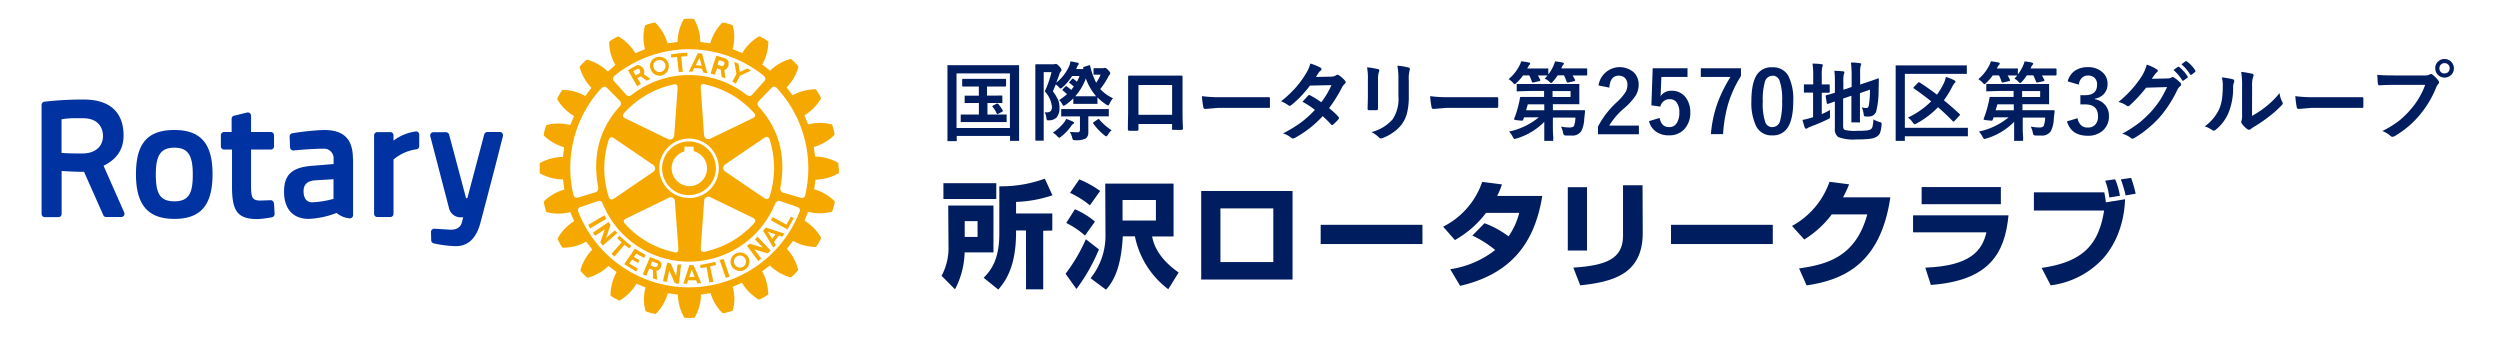 <svg id="レイヤー_1" data-name="レイヤー 1" xmlns="http://www.w3.org/2000/svg" xmlns:xlink="http://www.w3.org/1999/xlink" width="520" height="70" viewBox="0 0 520 70"><defs><style>.cls-1{fill:none;}.cls-2{clip-path:url(#clip-path);}.cls-3{fill:#0033a1;}.cls-4{fill:#f5a800;}.cls-5{isolation:isolate;}.cls-6{fill:#001d60;}</style><clipPath id="clip-path"><rect id="SVGID" class="cls-1" x="8.65" y="3.84" width="165.85" height="62.32"/></clipPath></defs><g class="cls-2"><path class="cls-3" d="M57,42.27l.12,2.23a.69.69,0,0,1-.55.69,20.51,20.51,0,0,1-3,.38c-4.07,0-5.31-1.56-5.31-6.66v-7.8H46.62a.67.67,0,0,1-.68-.67V28.13a.67.67,0,0,1,.68-.67h1.56V24.72a.66.66,0,0,1,.51-.65l2.7-.66a.67.67,0,0,1,.83.65v3.4h4.11a.67.67,0,0,1,.67.67v2.31a.67.67,0,0,1-.67.67H52.22v7.23c0,2.5.09,3.37,1.84,3.37.65,0,1.66-.05,2.2-.07a.67.67,0,0,1,.7.63M44.21,36.22c0,6.44-2.45,9.31-7.93,9.31s-8-2.87-8-9.31,2.46-9.18,8-9.18,7.93,2.91,7.93,9.18m-4.11,0c0-4-1.07-5.5-3.82-5.5s-3.87,1.44-3.87,5.5c0,3.67.62,5.66,3.87,5.66s3.82-2.08,3.82-5.66m64.42-8.5a.67.67,0,0,0-.53-.26h-2.62a.68.68,0,0,0-.65.5L97.21,41.21h-.27L93.42,28a.68.68,0,0,0-.65-.5H90.16a.67.67,0,0,0-.66.84l3.87,14.86a2.48,2.48,0,0,0,2.23,2h.75c-.07.25-.14.52-.21.75l0,.11c-.21.68-.52,1.72-2.43,1.72l-3.35-.21a.68.68,0,0,0-.51.19.66.66,0,0,0-.2.51L89.69,50a.68.68,0,0,0,.51.62,25.2,25.2,0,0,0,4.42.58h.21c2.53,0,4.24-1.63,5.1-4.85,1-3.77,2.26-8.61,3.18-12.15.41-1.6.77-3,1-3.95l.5-1.92a.69.69,0,0,0-.12-.59M25.84,44.2a.69.69,0,0,1-.05.64.68.68,0,0,1-.56.3H22.09a.65.65,0,0,1-.61-.4l-4-9c-2,0-3.72-.12-4.66-.18v8.94a.66.66,0,0,1-.67.67H9.33a.67.67,0,0,1-.68-.67V21.82a.68.68,0,0,1,.6-.67,71.8,71.8,0,0,1,7.54-.45h.57c6.89,0,8.34,4.07,8.34,7.48,0,2.85-1.36,4.91-4.16,6.3Zm-8.5-19.61H15.87a16.79,16.79,0,0,0-3.07.22v7c.79.05,2.31.13,4.35.11,2.63,0,4.27-1.43,4.27-3.64,0-1.78-1.07-3.68-4.08-3.68M73.44,33V44.75a.66.66,0,0,1-.76.66A4.93,4.93,0,0,1,70,44.29a18,18,0,0,1-5.78,1.24c-3.27,0-5.14-2.06-5.14-5.66s1.72-5.08,5.92-5.39l4.39-.36V33.06a2,2,0,0,0-2.19-2.13c-1.93,0-4.67.23-6.14.36a.65.65,0,0,1-.5-.16.69.69,0,0,1-.23-.48l-.09-2.24a.67.67,0,0,1,.57-.69,51.25,51.25,0,0,1,6.6-.68c4.11,0,6,1.9,6,6m-7.93,4.47c-1.59.15-2.34.87-2.34,2.27,0,.85.23,2.3,1.81,2.3a20.16,20.16,0,0,0,4.42-.71V37.28Zm21-10.16a9.7,9.7,0,0,0-4.63,1.9v-1.1a.67.67,0,0,0-.67-.67h-2.7a.67.67,0,0,0-.67.67V44.47a.66.66,0,0,0,.67.67h2.7a.66.66,0,0,0,.67-.67V33.18a9.26,9.26,0,0,1,4.74-2.12.67.67,0,0,0,.61-.67V28a.67.67,0,0,0-.72-.67"/><path class="cls-4" d="M129.89,50.91l-2.08,2.46-.64-.56,2.14-2.39c-.34-.32-.6-.6-.93-.9l.48-.48c.82.78,1.54,1.38,2.45,2.1l-.42.53-1-.76m-4.16-6.14-3.37,2c.12.24.25.52.39.74l3.38-2c-.16-.3-.26-.46-.4-.74m2.16,3.15-1.83,1.58.93-2.71c-.16-.23-.24-.39-.41-.61l-3.27,2.23c.14.22.32.42.48.64l2-1.36-.93,2.73a5.09,5.09,0,0,0,.55.64l3-2.6a6.63,6.63,0,0,1-.52-.54m4.44,4.83c.53.29,1,.59,1.64.87l.34-.58a19.14,19.14,0,0,1-2.23-1.36l-2.23,3.26c.85.56,1.62,1,2.48,1.53l.36-.58-1.79-1.06.6-.85,1.19.72.35-.56c-.38-.21-.78-.45-1.2-.7Zm11-12.15A5.59,5.59,0,1,1,148.9,35a5.6,5.6,0,0,1-5.58,5.58m.07-1.85a3.7,3.7,0,0,0,.91-7.28c0-.17-.06-.94-.06-.94h-1.88s0,.84-.05,1A3.66,3.66,0,0,0,139.7,35a3.72,3.72,0,0,0,3.69,3.71m-8.2-24.82v-.18A1.89,1.89,0,0,1,137,11.83a1.93,1.93,0,0,1,2.12,1.76v.16a2,2,0,0,1-1.79,2,2,2,0,0,1-2.1-1.79m.71-.07a1.25,1.25,0,0,0,2.49-.11s0-.07,0-.11A1.22,1.22,0,0,0,137,12.51a1.21,1.21,0,0,0-1.14,1.24Zm8.13,1h-.8l1-2,.89-1.84.87.09.46,1.75.64,2.34a6,6,0,0,0-.81-.11L146,14.3a13.62,13.62,0,0,0-1.64-.14Zm.65-1.33a11.69,11.69,0,0,1,1.22.13l-.21-.82-.26-.84-.4.84Zm-3.89-1.74.35,3.19.84-.08-.33-3.17,1.27-.08,0-.72a32.56,32.56,0,0,0-3.41.35l.1.68ZM140.92,55l-.28,2.39-1.15-2.62c-.27,0-.43-.12-.7-.16l-.9,3.86c.28.07.54.1.83.15l.48-2.37,1.16,2.64a5.71,5.71,0,0,0,.87.12l.43-4a4.67,4.67,0,0,1-.74,0m22.66-8.28-2.86-1.58-.37.66,3.44,1.92,1.32-2.37-.59-.32Zm-4.32.58,3.9,1.28-.24.34a2.16,2.16,0,0,0-.21.29L162,49,161,50.32l.39.61a6.9,6.9,0,0,1-.54.58l-1.54-2.57L158.7,48Zm.44.89.47.73.42.74.57-.74.15-.18Zm-4.09,5.22a2.3,2.3,0,0,1,.26,1,2,2,0,0,1-.17.8,2.13,2.13,0,0,1-.83.91,2,2,0,0,1-2.66-.73,1.26,1.26,0,0,0-.08-.18,2.75,2.75,0,0,1-.19-.8,2,2,0,0,1,3.67-1m-.45,1a1.3,1.3,0,0,0-.17-.64,1.25,1.25,0,0,0-2.33.64,1.27,1.27,0,0,0,.18.62.59.59,0,0,0,.13.19,1.22,1.22,0,0,0,1.56.26,1.14,1.14,0,0,0,.34-.26,1.28,1.28,0,0,0,.29-.81m1.89-4.66,1.62,1.75-2.72-.8a6.6,6.6,0,0,0-.58.41l2.37,3.18.6-.51-1.44-1.92,2.75.83a4.85,4.85,0,0,0,.65-.58l-2.75-2.9a6,6,0,0,1-.5.54M174.5,35a8,8,0,0,1-.05,1v.08l-.09,0a10,10,0,0,1-4.75,1.29c0,.21-.23,1.76-.26,2a9.75,9.75,0,0,1,4.23,2.46l.05.06v.08a8.34,8.34,0,0,1-.54,2l0,.08H173a9.68,9.68,0,0,1-4.9,0c-.08.21-.69,1.65-.75,1.86a10.05,10.05,0,0,1,3.42,3.48l0,.07,0,.08a8,8,0,0,1-1,1.76l0,.07h-.09a9.94,9.94,0,0,1-4.74-1.27l-1.27,1.67A9.47,9.47,0,0,1,166,56.09l0,.08-.05.06a9.73,9.73,0,0,1-1.42,1.45l-.06,0-.11,0a10.09,10.09,0,0,1-4.24-2.46l-1.6,1.24a10,10,0,0,1,1.27,4.63v.21l-.09,0a8.63,8.63,0,0,1-1.76,1l-.05,0-.09,0a10.14,10.14,0,0,1-3.47-3.48l-1.92.83a10.83,10.83,0,0,1,.35,2.48,9.28,9.28,0,0,1-.35,2.44v.07l-.08,0a10.4,10.4,0,0,1-1.94.52h-.09l-.05-.06A9.51,9.51,0,0,1,147.81,61c-.21,0-1.76.23-2,.27a9.8,9.8,0,0,1-1.3,4.75l-.05.06-.09,0a8.36,8.36,0,0,1-2,0l-.07,0,0-.06A10.13,10.13,0,0,1,141,61.27c-.23,0-1.87-.26-2.1-.27a9.8,9.8,0,0,1-2.44,4.24l-.06.06-.09,0a8.91,8.91,0,0,1-1.95-.54l-.07,0,0-.07a8.59,8.59,0,0,1-.35-2.45,9.7,9.7,0,0,1,.33-2.45L132.39,59a9.78,9.78,0,0,1-3.48,3.49l-.07,0-.09,0a11.36,11.36,0,0,1-1.76-1l0-.06v-.16a10.08,10.08,0,0,1,1.26-4.68l-1.69-1.28a9.76,9.76,0,0,1-4.25,2.44l-.08,0-.08,0a10.59,10.59,0,0,1-1.41-1.43l0-.08,0-.08a10,10,0,0,1,2.46-4.24l-1.28-1.67a9.56,9.56,0,0,1-4.74,1.27H117l0,0a10.13,10.13,0,0,1-1-1.77l0-.08,0-.07A9.83,9.83,0,0,1,119.42,46c-.09-.23-.71-1.68-.81-1.88a9.83,9.83,0,0,1-4.91,0l-.07,0,0-.06a10.61,10.61,0,0,1-.51-2l0-.09,0-.07a10,10,0,0,1,4.26-2.47c0-.23-.26-1.88-.28-2.11a9.71,9.71,0,0,1-4.77-1.26l-.06,0V36a7.65,7.65,0,0,1,0-1,7.94,7.94,0,0,1,0-1v-.09l.06,0a9.94,9.94,0,0,1,4.77-1.27c0-.22.23-1.83.26-2a10.16,10.16,0,0,1-4.26-2.46l0,0,0-.09a7.46,7.46,0,0,1,.53-2l0-.08.08,0a9.6,9.6,0,0,1,4.91,0c.09-.2.69-1.65.78-1.87a9.8,9.8,0,0,1-3.48-3.47l0-.09,0-.08a9.86,9.86,0,0,1,1-1.73l0-.07H117a9.77,9.77,0,0,1,4.74,1.27c.14-.17,1.15-1.53,1.28-1.71a9.94,9.94,0,0,1-2.44-4.26v-.07l0-.06a10.38,10.38,0,0,1,1.45-1.44l.07,0,.07,0a9.81,9.81,0,0,1,4.26,2.46L128,13.5a9.55,9.55,0,0,1-1.29-4.62V8.66l.08-.05a8.22,8.22,0,0,1,1.75-1l.06,0,.09,0a10.16,10.16,0,0,1,3.47,3.46c.21-.07,1.77-.75,2-.84a9.77,9.77,0,0,1-.32-2.46,8.67,8.67,0,0,1,.33-2.44V5.23l.08,0a9.3,9.3,0,0,1,1.93-.53h.1l.07.06A9.82,9.82,0,0,1,138.84,9c.23,0,1.87-.23,2.09-.27A9.82,9.82,0,0,1,142.22,4l0-.06.08,0a9.74,9.74,0,0,1,2,0l.08,0,0,.06a9.37,9.37,0,0,1,1.28,4.72c.25.06,1.84.26,2.07.29a9.91,9.91,0,0,1,2.48-4.26l.05-.05.07,0a7.53,7.53,0,0,1,2,.53l.06,0,0,.09a8.28,8.28,0,0,1,.34,2.42,11.57,11.57,0,0,1-.34,2.48l2,.82a9.88,9.88,0,0,1,3.46-3.46l.07,0,.09,0a8.26,8.26,0,0,1,1.74,1l.06,0v.21a9.78,9.78,0,0,1-1.27,4.63l1.65,1.29a9.61,9.61,0,0,1,4.26-2.45l.07,0,.07.07a8.8,8.8,0,0,1,1.42,1.44l.06.07,0,.08a9.73,9.73,0,0,1-2.46,4.25l1.25,1.65a10,10,0,0,1,4.76-1.25h.07l.05.07a8.34,8.34,0,0,1,1,1.73l0,.1,0,.07A10.11,10.11,0,0,1,167.32,24c.09.22.68,1.67.79,1.88a9.75,9.75,0,0,1,4.89,0l.08,0,0,.08a9.88,9.88,0,0,1,.52,2l0,.08-.07.06a9.7,9.7,0,0,1-4.25,2.46c0,.23.23,1.81.27,2a9.77,9.77,0,0,1,4.74,1.28l.09.05V34a7.65,7.65,0,0,1,.05,1M127.69,16.86l2.56,2.85c.35.39.75.34,1.26-.07a19.36,19.36,0,0,1,23.65,0c.51.38.9.46,1.27.07L159,16.86c.29-.31.29-.75-.26-1.21a25,25,0,0,0-15.42-5.41,24.68,24.68,0,0,0-15.38,5.42c-.55.45-.53.89-.24,1.2m.17,12c-.28-.18-.58-.39-.83-.28s-.34.27-.45.61a19.36,19.36,0,0,0,0,11.67c.08.27.17.53.41.6s.49,0,.87-.26l7.93-5.4a1,1,0,0,0,.47-.76,1,1,0,0,0-.47-.78Zm1.73-4.72c0,.29.37.43.66.57l8.63,4.19a1,1,0,0,0,.92,0,1,1,0,0,0,.43-.8l.69-9.58c0-.46,0-.73-.19-.88a.86.86,0,0,0-.71-.06,19.41,19.41,0,0,0-10.13,5.84c-.24.27-.35.5-.3.69m.13,21.9a1,1,0,0,0,.32.59,19,19,0,0,0,10.12,5.83.8.8,0,0,0,.71,0c.18-.14.24-.43.21-.88l-.71-9.6a.87.87,0,0,0-1.34-.78l-8.63,4.2c-.3.14-.63.3-.67.58,0,0,0,0,0,.08m13.6-4.83A6.19,6.19,0,1,0,137.13,35a6.19,6.19,0,0,0,6.19,6.18m2.62,11.09a.87.87,0,0,0,.75.06,19.27,19.27,0,0,0,10.1-5.83c.18-.21.37-.42.31-.65s-.24-.43-.64-.62l-8.65-4.19a.88.88,0,0,0-1.35.79l-.69,9.58c0,.31-.05.67.17.86m12.89-11.16c.26.17.56.37.83.28s.34-.26.44-.62a19.21,19.21,0,0,0,0-11.67.94.94,0,0,0-.41-.61c-.21-.08-.48,0-.87.28l-7.93,5.39a.93.93,0,0,0-.46.78.91.91,0,0,0,.46.77ZM157.08,24a.83.83,0,0,0-.32-.59,19.05,19.05,0,0,0-10.12-5.85.74.74,0,0,0-.68,0c-.19.14-.24.43-.2.86l.68,9.6a1,1,0,0,0,.43.8,1,1,0,0,0,.92,0l8.64-4.17c.28-.13.6-.28.65-.58a.2.2,0,0,0,0-.08M120.17,41.11,123.85,40a.87.87,0,0,0,.6-.91c-1.32-6.86.36-12.41,4.38-16.87a.85.85,0,0,0,.06-1.29l-2.68-2.69c-.26-.29-.73-.29-1.13.12a24.45,24.45,0,0,0-5.82,22.14.7.7,0,0,0,.91.57m45.74,2-3.69-1.26c-.19-.08-.69-.08-1,.57a19.36,19.36,0,0,1-35.89-.11.74.74,0,0,0-.93-.46l-3.67,1.26a.69.69,0,0,0-.43,1,24.7,24.7,0,0,0,46,0,.68.68,0,0,0-.44-1m-4.26-24.72a.72.72,0,0,0-1.13-.07L157.85,21a.85.85,0,0,0,.05,1.29c4,4.46,5.71,10,4.39,16.87a.87.87,0,0,0,.6.91l3.69,1.07a.7.7,0,0,0,.91-.58,24.53,24.53,0,0,0-5.84-22.17m-8.59-1,.85-1.63,2.29-1.07c-.24-.17-.5-.29-.74-.45l-1.58.72-.29-1.71c-.33-.16-.53-.23-.87-.37l.46,2.49L152.33,17Zm-4.29,37.07c-1.14.25-2,.46-3.15.64l.1.65,1.25-.17.57,3.17.84-.16-.68-3.16,1.26-.31ZM137.55,55v.21a1.21,1.21,0,0,1-1,1.12l.13,1.83a5.19,5.19,0,0,1-.85-.27l0-1.72-.77-.33-.63,1.52a6.83,6.83,0,0,1-.75-.29l.79-1.85.09-.22.65-1.53,1.76.68a.94.94,0,0,1,.6.85m-.74,0a.33.33,0,0,0-.2-.26l-1-.36-.23.62-.08.22v0l.89.33c.25.11.49-.11.57-.35a.28.28,0,0,0,0-.22m11.94-39.44c-.32-.09-.55-.13-.9-.23l.64-2.17L149,11.6c.67.17,1.31.38,1.95.59a1,1,0,0,1,.59,1,1.29,1.29,0,0,1-.87,1.37l.23,1.75-.79-.33-.21-1.53-.75-.23Zm.54-2.05.87.28c.24.07.56-.3.56-.63a.3.3,0,0,0-.26-.34,6.69,6.69,0,0,0-.9-.27l-.18.61ZM145,56.85l.85,2.06c-.28,0-.54,0-.78.07l-.27-.67-1.7,0-.19.7a7,7,0,0,0-.79,0l.73-2.18.52-1.65,0-.05.86,0,.05.1Zm-.51.75-.31-.75-.3-.81-.27.81-.26.8Zm5.19-3.5,1.3,3.71c.25-.09.52-.16.78-.28l-1.26-3.69-.82.26M130.85,15l-.22-.39c.57-.37,1.18-.68,1.78-1s1.68.55,1.61,1.39a.81.81,0,0,1-.14.41l1.42,1c-.26.13-.47.24-.79.37l-1.25-.91-.69.37.74,1.21c-.29.18-.46.3-.79.49Zm.86-.19.1.19.4.68.83-.43a.31.31,0,0,0,.13-.25c0-.37-.25-.88-.64-.64s-.49.27-.82.45"/></g><g id="所沢ロータリークラブ" class="cls-5"><g class="cls-5"><path class="cls-6" d="M197.23,42.75h9.41V52.5h-6a17.35,17.35,0,0,1-2,7.68l-2.79-2.81a12.17,12.17,0,0,0,1.44-5.95Zm-1-4.65h11v3.29h-11ZM200.66,46v3.28h2.67V46Zm16.33,2V60.18h-3.58V47.94h-2.07c.08,7.44-2.16,10.49-3.69,12.29l-3.05-2.45c1.7-1.71,3.26-4,3.26-9.19V38.75a26.42,26.42,0,0,0,9.46-1.59l1.59,3.46A26.66,26.66,0,0,1,211.34,42v2.4h7.54v3.55Z"/><path class="cls-6" d="M228.58,51.87a38,38,0,0,1-4.68,8.24l-2.26-3.17a35.33,35.33,0,0,0,4.22-7.18Zm-5-8.35a16.47,16.47,0,0,1,4.17,2.57L225.67,49a16.68,16.68,0,0,0-3.89-2.62Zm.91-6.21a21.72,21.72,0,0,1,4.34,2.4l-2.13,3a18.4,18.4,0,0,0-4.13-2.59Zm5.4.88H244.1v11h-4.46c.24,1.15.89,4.25,5.52,7.49L243,60.16a18.34,18.34,0,0,1-6.94-11h-2.52c-.24,4.56-1.1,8.54-3.5,11.09l-3.2-2.38a14.06,14.06,0,0,0,3.1-9Zm3.6,7.68h6.94V41.6h-6.94Z"/><path class="cls-6" d="M268.85,39.73V58.14h-19V39.73Zm-4,3.62h-11V54.51h11Z"/><path class="cls-6" d="M295.87,46.76v4H274.7v-4Z"/><path class="cls-6" d="M308.78,46.43a19.91,19.91,0,0,1,5,2.73A15,15,0,0,0,316,44.27H309.1a21,21,0,0,1-6.48,5.66l-2.45-2.78a16.31,16.31,0,0,0,8.13-9.32l4.11.53a17.65,17.65,0,0,1-1,2.4h9.38c-1.65,10.35-7,16.35-17.08,18.7L301.65,56A19.94,19.94,0,0,0,311,52a22.46,22.46,0,0,0-4.75-3Z"/><path class="cls-6" d="M330.1,52.11h-4V38.94h4Zm11.59-3.64c0,8.76-6.55,10.17-13,10.89l-1.44-3.69c6.74-.46,10.34-1.76,10.34-6.63V38.53h4.06Z"/><path class="cls-6" d="M368.74,46.76v4H347.57v-4Z"/><path class="cls-6" d="M393.19,41.05c-2,13.56-9.38,17.14-17.42,18.31l-1.56-3.53C380.06,55,386,53.41,388.39,44.6H381a20.48,20.48,0,0,1-5.71,5.21L372.74,47a16.77,16.77,0,0,0,7.8-9.19l4.08.53a27.08,27.08,0,0,1-1.27,2.71Z"/><path class="cls-6" d="M417.77,44.79c-.77,8-4.06,13.57-16.15,14.48l-1.16-3.6c9.58-.36,11.86-3.68,12.72-7.35H397.92V44.79Zm-1.59-5.88v3.56H399.7V38.91Z"/><path class="cls-6" d="M437.69,40a20.47,20.47,0,0,1,.33,2.09l4-.65c-.08,1.71-.39,7.61-4.61,12.36a17.9,17.9,0,0,1-10.87,5.55l-1.88-3.63c8.6-1.22,11.86-4.82,13-11.93H423.05V40Zm1.05,1.08a15.52,15.52,0,0,0-.86-3.5l2.06-.29a13.69,13.69,0,0,1,1,3.43Zm3.39-.43a23.21,23.21,0,0,0-1-3.34l2.14-.31a26.37,26.37,0,0,1,.95,3.29Z"/></g></g><g id="国際ロータリー第2570地区第3グループ" class="cls-5"><g class="cls-5"><path class="cls-6" d="M198.76,29.36h-1.53c-.09,0-.14,0-.16,0a.29.29,0,0,1,0-.17l0-6.91V18.67l0-4.93a.31.31,0,0,1,0-.18.54.54,0,0,1,.17,0l2.39,0h9.78l2.39,0c.1,0,.15,0,.17,0a.32.32,0,0,1,0,.17l0,4.32v4.17l0,6.91c0,.09,0,.15,0,.17s-.07,0-.16,0h-1.54a.31.31,0,0,1-.18,0,.35.35,0,0,1,0-.17v-.85H199v.87a.15.15,0,0,1-.2.2Zm.2-14.09V26.62h11.1V15.27Zm9.33,4.6a.15.15,0,0,1,.2.2v1.18c0,.1,0,.16,0,.18s-.07,0-.16,0l-2,0h-.94v2.39h1.48l2.32,0a.36.36,0,0,1,.19,0,.3.3,0,0,1,0,.16v1.25c0,.09,0,.14,0,.16a.31.31,0,0,1-.18,0l-2.32,0h-4.54l-2.32,0a.36.36,0,0,1-.19,0,.3.3,0,0,1,0-.16V24c0-.09,0-.15.05-.17a.49.49,0,0,1,.17,0l2.32,0h1.24V21.42h-.7l-2.08,0c-.1,0-.16,0-.18,0a.29.29,0,0,1,0-.17V20.07c0-.1,0-.15,0-.17a.29.29,0,0,1,.17,0l2.08,0h.7V18h-1l-2.29,0q-.18,0-.18-.21v-1.2c0-.13.06-.19.18-.19l2.29,0h4.18l2.3,0c.12,0,.18.06.18.19v1.2q0,.21-.18.21l-2.3,0H205.3v1.89h.94Zm-.62,1.8a7.07,7.07,0,0,1,.89,1.3.42.42,0,0,1,.05.12c0,.05-.07.1-.2.17l-.77.41a.49.49,0,0,1-.19.06s-.11-.06-.17-.19a5,5,0,0,0-.83-1.33.17.17,0,0,1-.06-.11s.07-.08.2-.16l.72-.38a.41.41,0,0,1,.15,0Q207.55,21.52,207.67,21.67Z"/><path class="cls-6" d="M231.49,20.43a5.08,5.08,0,0,0-.68,1.1c-.14.27-.24.41-.3.41a1.17,1.17,0,0,1-.42-.2,10,10,0,0,1-1.82-1.49v1.17a.34.34,0,0,1,0,.18.49.49,0,0,1-.17,0l-1.54,0H225l-1.55,0a.15.15,0,0,1-.2-.2v-.94a11.48,11.48,0,0,1-1.6,1.34,1.15,1.15,0,0,1-.41.2c-.09,0-.18-.1-.29-.31a2.66,2.66,0,0,0-.64-.87,13.44,13.44,0,0,0,1.63-1.24c-.2-.2-.49-.44-.86-.74q-.12-.06-.12-.12s.05-.1.14-.2l.46-.47c.09-.09.15-.14.2-.14a.33.33,0,0,1,.16.09,8.38,8.38,0,0,1,.9.7l.54-.7c-.34-.29-.62-.53-.85-.7s-.12-.1-.12-.14,0-.11.15-.21l.41-.48c.08-.09.14-.13.18-.13a.36.36,0,0,1,.18.09A7.53,7.53,0,0,1,224,17a11.82,11.82,0,0,0,.54-1.19H223a11,11,0,0,1-2,2.36,1,1,0,0,1-.4.25c-.07,0-.2-.11-.39-.34a3.56,3.56,0,0,0-.61-.52L219,19a8.72,8.72,0,0,1,1.13,1.9,4.31,4.31,0,0,1,.24,1.49,3,3,0,0,1-.56,2,2.18,2.18,0,0,1-1.53.64H218q-.21,0-.27-.12a1.83,1.83,0,0,1-.09-.45,2.57,2.57,0,0,0-.36-1.1h.29a1.28,1.28,0,0,0,1-.27,1.28,1.28,0,0,0,.23-.86A5.44,5.44,0,0,0,217.31,19a20.1,20.1,0,0,0,1.4-4h-1.62V25.24l0,3.85c0,.1,0,.15,0,.17s-.07,0-.16,0h-1.41c-.12,0-.17-.07-.17-.2l0-3.84V17.46l0-3.89c0-.13.05-.2.17-.2l1.35,0h2.22a.78.78,0,0,0,.36-.06.85.85,0,0,1,.25,0c.12,0,.35.19.71.58a1.36,1.36,0,0,1,.38.69.38.38,0,0,1-.16.3,1.39,1.39,0,0,0-.29.59c-.24.68-.45,1.25-.64,1.73a9.21,9.21,0,0,0,2.72-3.53,4,4,0,0,0,.22-.89c.31,0,.8.13,1.47.26.18,0,.27.12.27.22a.4.4,0,0,1-.1.24A1.32,1.32,0,0,0,224,14l-.16.36h1.48a.25.25,0,0,1,0-.14.39.39,0,0,1,0-.13q0-.17.21-.21l.92-.28.19-.06s.07.05.1.13A15.6,15.6,0,0,0,228,17.21a9.52,9.52,0,0,0,.94-1.68h-.44l-.88,0c-.09,0-.15,0-.16,0s0-.07,0-.16v-1c0-.1,0-.16,0-.18a.4.4,0,0,1,.15,0l1.1,0h.62a.67.67,0,0,0,.32-.06.56.56,0,0,1,.23,0c.14,0,.35.15.62.44s.44.54.44.67a.47.47,0,0,1-.15.31,2.53,2.53,0,0,0-.38.63,14.89,14.89,0,0,1-1.56,2.34A8.13,8.13,0,0,0,231.49,20.43ZM219,27.59a9.82,9.82,0,0,0,2.28-2.06,2.47,2.47,0,0,0,.47-.79,9.32,9.32,0,0,1,1.44.57c.13.06.2.14.2.23a.24.24,0,0,1-.16.23,1.4,1.4,0,0,0-.45.48,10.43,10.43,0,0,1-2.07,2.17.93.93,0,0,1-.38.24c-.08,0-.23-.12-.44-.35A4,4,0,0,0,219,27.59Zm4.29-3.38-2.39,0a.29.29,0,0,1-.17,0,.3.3,0,0,1,0-.16V22.87c0-.1,0-.16,0-.18s.07,0,.15,0l2.39,0h4.79l2.38,0a.33.33,0,0,1,.19,0,.32.32,0,0,1,0,.17v1.18c0,.09,0,.14,0,.16a.31.31,0,0,1-.18,0l-2.38,0h-1.7v1.25l0,2.08a1.48,1.48,0,0,1-.56,1.29,4.24,4.24,0,0,1-2.08.34,1.1,1.1,0,0,1-.55-.08,1.75,1.75,0,0,1-.17-.47,3.71,3.71,0,0,0-.49-1.17c.57.05,1.11.07,1.62.07a.44.44,0,0,0,.49-.5V24.21Zm.34-4.18c.14,0,.58,0,1.31,0h1.55l1.52,0a11.4,11.4,0,0,1-2.15-3.71A11.63,11.63,0,0,1,223.67,20Zm7.57,7.08a3,3,0,0,0-.73.88c-.16.25-.28.37-.36.37a1,1,0,0,1-.44-.27,11.46,11.46,0,0,1-2.28-2.42.28.28,0,0,1-.06-.13s.07-.08.2-.16l.79-.54a.32.32,0,0,1,.2-.09s.1,0,.16.13A11.36,11.36,0,0,0,231.24,27.11Z"/><path class="cls-6" d="M243.8,25.79h-7v1.06c0,.16,0,.25-.09.29a.53.53,0,0,1-.31.06c-.23,0-.47,0-.71,0s-.48,0-.71,0-.38-.08-.38-.21v0c0-1.87.05-3.06.05-3.58V17.78c0-.7,0-1.3,0-1.81,0-.17.06-.25.2-.25.63,0,1.7,0,3.21,0h4.29c1.69,0,2.82,0,3.38,0q.24,0,.24.27v.09l0,2.9v4.3c0,.65,0,1.8.09,3.43,0,.21-.12.31-.35.31h-.82L244,27a.32.32,0,0,1-.21-.05.6.6,0,0,1,0-.23Zm0-1.91v-6.2h-7v6.2Z"/><path class="cls-6" d="M250,20a27.55,27.55,0,0,0,3.89.22h5.8l2.19,0,1.95,0h.08c.16,0,.24.08.24.25s0,.56,0,.85,0,.57,0,.85-.08.27-.25.27h-.07l-4,0h-6.48l-2.64.22a.4.4,0,0,1-.42-.37A19.48,19.48,0,0,1,250,20Z"/><path class="cls-6" d="M276.45,22.49a15.3,15.3,0,0,1,1.95,1.81.35.35,0,0,1,.1.25.36.36,0,0,1-.1.24,9.22,9.22,0,0,1-1.12,1.13.4.4,0,0,1-.22.09.29.29,0,0,1-.19-.11,19.2,19.2,0,0,0-1.75-1.74,22.55,22.55,0,0,1-5.74,4.5,1.1,1.1,0,0,1-.45.15.54.54,0,0,1-.34-.15,5.33,5.33,0,0,0-1.72-.92,26.7,26.7,0,0,0,3.81-2.32,22.53,22.53,0,0,0,2.82-2.56,15.86,15.86,0,0,0-2.59-1.69l1.18-1.29a.39.39,0,0,1,.24-.12.62.62,0,0,1,.18.07,20.58,20.58,0,0,1,2.32,1.44,17.71,17.71,0,0,0,2.11-3.56l-4.47.09a22.83,22.83,0,0,1-3.85,4.05.67.67,0,0,1-.36.16.4.4,0,0,1-.29-.12,7.37,7.37,0,0,0-1.51-.83,22.81,22.81,0,0,0,3.19-3,20.19,20.19,0,0,0,1.91-2.64,7.9,7.9,0,0,0,1-2.21,12.4,12.4,0,0,1,2.11.87.33.33,0,0,1,.2.29.45.45,0,0,1-.22.36,1.34,1.34,0,0,0-.37.38c-.14.25-.33.55-.56.9l3.17-.07a1.88,1.88,0,0,0,1-.27.59.59,0,0,1,.31-.13.71.71,0,0,1,.33.14,5.6,5.6,0,0,1,1.23,1.1.49.49,0,0,1,.14.33.5.5,0,0,1-.2.34,2.36,2.36,0,0,0-.54.69A30.08,30.08,0,0,1,276.45,22.49Z"/><path class="cls-6" d="M284.35,14a15.09,15.09,0,0,1,2.25.38c.2,0,.3.15.3.29a.64.64,0,0,1-.08.27,4.84,4.84,0,0,0-.19,1.71v3.64c0,.22,0,1,0,2.27,0,.24-.12.36-.38.36h-1.45c-.23,0-.34-.09-.34-.27v0l.06-2.45V16.63A13,13,0,0,0,284.35,14Zm.92,13.47a8.69,8.69,0,0,0,4.38-2.63A7.63,7.63,0,0,0,290.87,20v-3.4a15.22,15.22,0,0,0-.21-2.93,11.46,11.46,0,0,1,2.35.39.31.31,0,0,1,.25.31.65.65,0,0,1-.07.29,6.7,6.7,0,0,0-.16,2V20a13.84,13.84,0,0,1-.39,3.59,6.68,6.68,0,0,1-1.08,2.28,7.76,7.76,0,0,1-1.88,1.74,9.59,9.59,0,0,1-2.07,1.09,1.18,1.18,0,0,1-.38.09.62.62,0,0,1-.43-.22A6,6,0,0,0,285.27,27.47Z"/><path class="cls-6" d="M297.47,20a27.66,27.66,0,0,0,3.89.22h5.8l2.2,0,1.94,0h.09c.16,0,.24.08.24.25s0,.56,0,.85,0,.57,0,.85a.24.24,0,0,1-.26.27h-.07l-4,0h-6.47l-2.65.22a.38.38,0,0,1-.41-.37A17,17,0,0,1,297.47,20Z"/><path class="cls-6" d="M321.29,16.35a6.94,6.94,0,0,0,.59-.65l-2,0c.19.32.36.62.5.92a.45.45,0,0,1,0,.13c0,.05-.07.09-.2.12l-1.2.28-.2,0c-.07,0-.12-.06-.16-.19a8.57,8.57,0,0,0-.53-1.28h-1.29a9.89,9.89,0,0,1-1.34,1.53c-.19.2-.32.29-.4.29s-.19-.1-.39-.32a4.3,4.3,0,0,0-.88-.72,9,9,0,0,0,2.29-2.88,3.89,3.89,0,0,0,.32-.83A14.52,14.52,0,0,1,318,13c.18,0,.28.11.28.23a.42.42,0,0,1-.15.26,1.27,1.27,0,0,0-.3.45l-.17.3h2.09l2.1,0a.4.4,0,0,1,.2,0,.51.51,0,0,1,0,.16v1.07a8.05,8.05,0,0,0,1.1-1.86,4.6,4.6,0,0,0,.29-.84A11.35,11.35,0,0,1,325,13c.2.06.29.13.29.24a.42.42,0,0,1-.15.26,1.44,1.44,0,0,0-.27.43l-.12.3h2.64l2.58,0c.12,0,.17.06.17.19V15.5c0,.13-.05.2-.17.2l-2.58,0h-.29a9,9,0,0,1,.51.92.3.3,0,0,1,0,.13c0,.06-.08.11-.22.14l-1.17.27-.19,0c-.07,0-.13-.06-.17-.18a12.69,12.69,0,0,0-.55-1.31H324a9.92,9.92,0,0,1-1,1.3c-.18.2-.31.3-.38.3s-.19-.1-.41-.32A3.19,3.19,0,0,0,321.29,16.35ZM315.66,19a.26.26,0,0,1-.18,0,.42.42,0,0,1,0-.16V17.64c0-.1,0-.16,0-.17s.07,0,.16,0l2.44,0h7.37l2.86,0c.1,0,.16,0,.19,0s0,.07,0,.16l0,1.35v1.17l0,1.36c0,.1,0,.16,0,.17a.29.29,0,0,1-.17,0l-2.86,0H323l0,1.24h3.95l2.52,0c.15,0,.22.05.22.16v.06c0,.11-.07.64-.17,1.6a6.18,6.18,0,0,1-.6,2.52,2.22,2.22,0,0,1-2.11.93q-.62,0-1.05,0a.8.8,0,0,1-.49-.14,1.41,1.41,0,0,1-.16-.5,5.83,5.83,0,0,0-.41-1.22,9.83,9.83,0,0,0,1.78.19c.49,0,.79-.12.92-.35a5.41,5.41,0,0,0,.29-1.71H323l0,1.65c0,.73,0,1.44.06,2.14s0,.84,0,.87,0,.17,0,.18-.08,0-.17,0h-1.51c-.1,0-.15,0-.17-.05a.29.29,0,0,1,0-.17l0-2v-1l0-.74a13.41,13.41,0,0,1-5.75,3.46l-.43.11c-.1,0-.23-.14-.37-.43a5,5,0,0,0-.78-1.12,14.37,14.37,0,0,0,6.18-2.95H317l-.17.5a.28.28,0,0,1-.28.19l-.7-.06c-.62-.06-.92-.13-.92-.22s0,0,0-.08a21.18,21.18,0,0,0,1-3.25,7,7,0,0,0,.21-1.1c0-.15.09-.23.22-.23l2.45,0h2.36l0-1.24h-3Zm1.77,3.94h3.78l0-1.24h-3.43Zm9.26-4h-3.76l0,1.24h3.74Z"/><path class="cls-6" d="M332.49,17.77a4.47,4.47,0,0,1,7.35-2.71,3.5,3.5,0,0,1,1,2.61,4.22,4.22,0,0,1-.69,2.31,13.11,13.11,0,0,1-2.09,2.34,15.08,15.08,0,0,0-3.35,3.81h6.18v1.8h-8.51v-1.6a18.44,18.44,0,0,1,3.93-5.09,10.65,10.65,0,0,0,1.83-2.13,2.93,2.93,0,0,0,.36-1.46,1.89,1.89,0,0,0-.55-1.47,1.78,1.78,0,0,0-1.25-.44q-1.79,0-1.95,2.49Z"/><path class="cls-6" d="M351,14.2V16h-5.43l-.12,2.77c0,.5,0,.93-.1,1.3a2.65,2.65,0,0,1,2.35-1.19,3.52,3.52,0,0,1,2.93,1.39,5,5,0,0,1,.95,3.11A4.89,4.89,0,0,1,350.21,27a4.17,4.17,0,0,1-3,1.15,4.51,4.51,0,0,1-2.85-.84A3.67,3.67,0,0,1,343,25.2l2.2-.67c.24,1.27.89,1.91,2,1.91a1.77,1.77,0,0,0,1.6-.91,3.83,3.83,0,0,0,.5-2.11,3.35,3.35,0,0,0-.59-2.16,1.74,1.74,0,0,0-1.41-.63,1.91,1.91,0,0,0-1.94,1.55l-1.87-.27.27-7.71Z"/><path class="cls-6" d="M362.12,14.2v1.6a24.13,24.13,0,0,0-2.72,6,29.08,29.08,0,0,0-1,6.1h-2.53a25,25,0,0,1,1.5-6.81A29.76,29.76,0,0,1,359.94,16h-6.17V14.2Z"/><path class="cls-6" d="M368.68,14A3.57,3.57,0,0,1,372,15.82,10.92,10.92,0,0,1,373,21c0,2.64-.43,4.55-1.28,5.71a3.58,3.58,0,0,1-3.08,1.45,3.54,3.54,0,0,1-3.35-1.89,11.2,11.2,0,0,1-1-5.24q0-4,1.28-5.68A3.58,3.58,0,0,1,368.68,14Zm0,1.77a1.63,1.63,0,0,0-1.6,1.3,13.4,13.4,0,0,0-.42,4,11.92,11.92,0,0,0,.53,4.37,1.49,1.49,0,0,0,1.45,1,1.67,1.67,0,0,0,1.63-1.35,14.1,14.1,0,0,0,.41-4,11.76,11.76,0,0,0-.53-4.31A1.52,1.52,0,0,0,368.68,15.74Z"/><path class="cls-6" d="M380.64,22.88a5.78,5.78,0,0,0,0,.63V24a2.12,2.12,0,0,1,0,.3.38.38,0,0,1-.07.27,1.67,1.67,0,0,1-.41.25,36.79,36.79,0,0,1-3.59,1.53,2.71,2.71,0,0,0-.59.29.43.43,0,0,1-.3.13c-.12,0-.21-.08-.28-.22-.13-.34-.29-.88-.48-1.6a15.88,15.88,0,0,0,1.78-.45l.42-.13V19.26H377l-1.64,0q-.13,0-.15,0s0-.07,0-.16V17.73a.53.53,0,0,1,0-.18.4.4,0,0,1,.15,0l1.64,0h.15V15.88a16.48,16.48,0,0,0-.15-2.65q1,0,1.86.12c.19,0,.29.09.29.22a1.65,1.65,0,0,1-.11.36,7.13,7.13,0,0,0-.11,1.71v1.92l1.48,0c.12,0,.17.07.17.2V19.1c0,.13-.05.19-.17.19l-1.48,0v4.45A18.87,18.87,0,0,0,380.64,22.88Zm9,1.93a5.6,5.6,0,0,0,1.31.57,1,1,0,0,1,.35.13.23.23,0,0,1,.07.18,2.42,2.42,0,0,1,0,.28,6.22,6.22,0,0,1-.35,1.74,1.64,1.64,0,0,1-.62.69,3.34,3.34,0,0,1-1.45.47,21.64,21.64,0,0,1-2.82.13,8.74,8.74,0,0,1-3.79-.5,2,2,0,0,1-.69-1.79V21.1l-1.05.38-.39.13-.12,0c-.06,0-.09-.05-.12-.17l-.23-1.4a.57.57,0,0,1,0-.12s.05-.08.15-.12c.49-.12,1.08-.29,1.77-.52v-2c0-.15,0-.31,0-.48a17.84,17.84,0,0,0-.11-2.07c.6,0,1.18.05,1.73.1.24,0,.36.11.36.2a.94.94,0,0,1-.12.38,7,7,0,0,0-.1,1.71v1.55l1.72-.58V15.53A23.07,23.07,0,0,0,385,13a13.29,13.29,0,0,1,1.84.14c.19,0,.29.09.29.2a1.51,1.51,0,0,1-.12.36,6.76,6.76,0,0,0-.1,1.62v2.26l1.39-.46c.64-.21,1.25-.42,1.82-.63.32-.11.5-.18.53-.18h0q.15,0,.15.18l-.05,2.31a17.6,17.6,0,0,1-.43,4.06,1.54,1.54,0,0,1-1.55,1.37,3.78,3.78,0,0,1-.66,0c-.21,0-.33-.05-.37-.11a1.47,1.47,0,0,1-.12-.49,4,4,0,0,0-.38-1.29,4.47,4.47,0,0,0,.95.13.41.41,0,0,0,.36-.14,1.2,1.2,0,0,0,.19-.53,19.57,19.57,0,0,0,.21-3.15l-2.08.72v3.13l0,2.8a.28.28,0,0,1,0,.16.29.29,0,0,1-.17,0h-1.44c-.1,0-.15,0-.17,0a.24.24,0,0,1,0-.15l0-2.8V19.91l-1.72.59v5.7c0,.43.11.7.34.82a8.78,8.78,0,0,0,2.58.19,16.78,16.78,0,0,0,2.13-.09,1.75,1.75,0,0,0,.77-.28,1.06,1.06,0,0,0,.32-.65A10.2,10.2,0,0,0,389.68,24.81Z"/><path class="cls-6" d="M396.21,15.37V26.58h10.47l2.47,0c.1,0,.15,0,.17,0a.29.29,0,0,1,0,.17v1.43a.29.29,0,0,1,0,.17.32.32,0,0,1-.17,0l-2.47,0H396.21v.77a.34.34,0,0,1,0,.18l-.18,0h-1.53a.15.15,0,0,1-.2-.2l0-3.78V17.57l0-3.78a.33.33,0,0,1,0-.19.29.29,0,0,1,.17,0l2.4,0h9.69l2.36,0c.1,0,.16,0,.18,0a.27.27,0,0,1,0,.17v1.43c0,.09,0,.15-.05.16a.29.29,0,0,1-.17,0l-2.36,0Zm3.09,1.8c1.11.7,2.3,1.54,3.59,2.52a15.72,15.72,0,0,0,1.35-2.23,5.39,5.39,0,0,0,.5-1.46,10.08,10.08,0,0,1,1.72.68c.18.09.28.19.28.31s-.08.2-.22.33a4.34,4.34,0,0,0-.51.82,19.83,19.83,0,0,1-1.68,2.72q1.44,1.17,3.22,2.81c.09.07.13.12.13.18a.37.37,0,0,1-.15.23l-1,1.09a.29.29,0,0,1-.2.12.19.19,0,0,1-.16-.09c-.9-.93-1.92-1.9-3.06-2.9a18.38,18.38,0,0,1-4.44,3.37,1.87,1.87,0,0,1-.43.18c-.09,0-.22-.13-.4-.39a3.52,3.52,0,0,0-1-1,17.36,17.36,0,0,0,4.85-3.38c-1.16-.93-2.35-1.82-3.59-2.67q-.12-.08-.12-.15s.05-.11.14-.21l.82-.82c.08-.1.15-.14.19-.14A.3.3,0,0,1,399.3,17.17Z"/><path class="cls-6" d="M419,16.35a8.67,8.67,0,0,0,.59-.65l-2,0c.19.32.35.62.49.92a.3.3,0,0,1,0,.13c0,.05-.07.09-.2.12l-1.21.28-.19,0c-.07,0-.13-.06-.17-.19a8.64,8.64,0,0,0-.52-1.28h-1.3a9.79,9.79,0,0,1-1.33,1.53c-.19.2-.32.29-.4.29s-.19-.1-.39-.32a4.58,4.58,0,0,0-.88-.72,8.85,8.85,0,0,0,2.28-2.88,3.87,3.87,0,0,0,.33-.83,14.92,14.92,0,0,1,1.58.25c.18,0,.27.11.27.23a.39.39,0,0,1-.14.26,1.43,1.43,0,0,0-.31.45l-.16.3h2.09l2.1,0a.36.36,0,0,1,.19,0,.3.3,0,0,1,0,.16v1.07a8.43,8.43,0,0,0,1.1-1.86,4.6,4.6,0,0,0,.29-.84,11.62,11.62,0,0,1,1.51.24c.19.06.29.13.29.24a.42.42,0,0,1-.15.26,1.12,1.12,0,0,0-.27.43l-.13.3h2.65l2.58,0c.11,0,.17.06.17.19V15.5c0,.13-.06.2-.17.2l-2.58,0h-.29c.15.25.32.55.51.92a.45.45,0,0,1,0,.13c0,.06-.07.11-.21.14l-1.17.27-.2,0c-.07,0-.12-.06-.16-.18a12.53,12.53,0,0,0-.56-1.31h-1.35a9.92,9.92,0,0,1-1,1.3c-.18.2-.31.3-.38.3s-.2-.1-.41-.32A3.19,3.19,0,0,0,419,16.35ZM413.33,19c-.1,0-.16,0-.18,0s0-.07,0-.16V17.64c0-.1,0-.16.05-.17s.07,0,.16,0l2.44,0h7.37l2.86,0c.1,0,.16,0,.18,0s0,.07,0,.16l0,1.35v1.17l0,1.36c0,.1,0,.16,0,.17a.32.32,0,0,1-.17,0l-2.86,0h-2.51l0,1.24h3.94l2.53,0c.14,0,.22.05.22.16v.06c0,.11-.08.64-.17,1.6a6.18,6.18,0,0,1-.6,2.52,2.23,2.23,0,0,1-2.12.93c-.41,0-.76,0-1,0a.78.78,0,0,1-.49-.14,1.23,1.23,0,0,1-.16-.5,5.37,5.37,0,0,0-.42-1.22,10,10,0,0,0,1.79.19c.48,0,.79-.12.91-.35a5.13,5.13,0,0,0,.29-1.71h-4.66l0,1.65c0,.73,0,1.44.06,2.14s0,.84,0,.87,0,.17,0,.18-.08,0-.17,0h-1.52c-.09,0-.15,0-.16-.05a.29.29,0,0,1,0-.17l0-2v-1l0-.74a13.47,13.47,0,0,1-5.75,3.46l-.43.11c-.1,0-.23-.14-.38-.43a4.92,4.92,0,0,0-.77-1.12,14.37,14.37,0,0,0,6.18-2.95h-3.12l-.18.5a.26.26,0,0,1-.27.19l-.7-.06c-.62-.06-.93-.13-.93-.22a.27.27,0,0,1,0-.08,22.34,22.34,0,0,0,1-3.25,7,7,0,0,0,.21-1.1c0-.15.09-.23.22-.23l2.44,0h2.37l0-1.24h-3Zm1.76,3.94h3.78l0-1.24h-3.42Zm9.27-4H420.6v1.24h3.75Z"/><path class="cls-6" d="M430.08,16.93a3.74,3.74,0,0,1,1.63-2.3,4.64,4.64,0,0,1,2.52-.66,4.33,4.33,0,0,1,3.14,1.11,3.09,3.09,0,0,1,1,2.34,3,3,0,0,1-.79,2.16,3.22,3.22,0,0,1-1.84.94v.12A3.6,3.6,0,0,1,438,22a3.43,3.43,0,0,1,.66,2.14,3.85,3.85,0,0,1-1.37,3.1,4.57,4.57,0,0,1-3,1c-2.32,0-3.78-1-4.36-3l2.2-.65a2.62,2.62,0,0,0,.82,1.54,2,2,0,0,0,1.33.4,2,2,0,0,0,1.61-.69,2.54,2.54,0,0,0,.5-1.63q0-2.49-2.67-2.49h-1V19.8h.95c1.68,0,2.52-.73,2.52-2.17a1.84,1.84,0,0,0-.58-1.49,1.92,1.92,0,0,0-1.31-.43,1.72,1.72,0,0,0-1.31.53,2.32,2.32,0,0,0-.6,1.36Z"/><path class="cls-6" d="M447.57,16.39l3.23-.07a1.81,1.81,0,0,0,.91-.22.36.36,0,0,1,.22-.07.53.53,0,0,1,.29.11,8.16,8.16,0,0,1,1.23,1,.6.6,0,0,1,.23.42.51.51,0,0,1-.22.38,2.19,2.19,0,0,0-.58.77,25.33,25.33,0,0,1-3.57,5.56,22.87,22.87,0,0,1-2.84,2.68,19.8,19.8,0,0,1-2.63,1.81.6.6,0,0,1-.29.08.59.59,0,0,1-.41-.2,5,5,0,0,0-1.72-.83,26.37,26.37,0,0,0,3.58-2.3,22.49,22.49,0,0,0,2.42-2.28,20.22,20.22,0,0,0,1.9-2.45,26.11,26.11,0,0,0,1.43-2.67l-4.36.13A28.79,28.79,0,0,1,443,21.9a.57.57,0,0,1-.38.2.4.4,0,0,1-.26-.11,4.5,4.5,0,0,0-1.74-.77,22.56,22.56,0,0,0,4.85-5.34,9.08,9.08,0,0,0,1.06-2.44,8.86,8.86,0,0,1,2.1,1,.36.36,0,0,1,.19.3.37.37,0,0,1-.21.31,2.47,2.47,0,0,0-.44.48Zm4.51-1.83.95-.67a.17.17,0,0,1,.11,0,.29.29,0,0,1,.17.07,7.75,7.75,0,0,1,1.7,1.93.21.21,0,0,1,.05.13.19.19,0,0,1-.1.16l-.76.56a.22.22,0,0,1-.14.05c-.06,0-.11,0-.17-.11A9.12,9.12,0,0,0,452.08,14.56Zm1.66-1.19.89-.65a.24.24,0,0,1,.12,0,.26.26,0,0,1,.16.08,7,7,0,0,1,1.71,1.85.3.3,0,0,1,.05.15.24.24,0,0,1-.1.18l-.72.55a.29.29,0,0,1-.15.06.21.21,0,0,1-.16-.11A8.8,8.8,0,0,0,453.74,13.37Z"/><path class="cls-6" d="M462.14,16.1a14.49,14.49,0,0,1,2.28.39.32.32,0,0,1,.29.33.49.49,0,0,1,0,.22,2.73,2.73,0,0,0-.22,1.23,13.58,13.58,0,0,1-1,5.29,9.15,9.15,0,0,1-2.56,3.38.83.83,0,0,1-.47.24.66.66,0,0,1-.34-.14,6.07,6.07,0,0,0-1.53-.76,9.24,9.24,0,0,0,3-3.58,8.85,8.85,0,0,0,.58-2.09,21,21,0,0,0,.17-3A5.76,5.76,0,0,0,462.14,16.1Zm6.28,8A18.58,18.58,0,0,0,471,22.42a17.66,17.66,0,0,0,3.15-3.06,5.13,5.13,0,0,0,.56,1.82,1.65,1.65,0,0,1,.11.31.76.76,0,0,1-.28.45,21.78,21.78,0,0,1-2.66,2.36,30.52,30.52,0,0,1-3.2,2.17c-.17.11-.34.23-.52.37a.57.57,0,0,1-.37.15.81.81,0,0,1-.38-.15,5.29,5.29,0,0,1-1.08-1.09.85.85,0,0,1-.15-.38.54.54,0,0,1,.07-.27,4.88,4.88,0,0,0,.1-1.38V18.09a17.86,17.86,0,0,0-.18-3.14,21.43,21.43,0,0,1,2.26.38c.21.05.32.16.32.31a1.26,1.26,0,0,1-.14.46,6.44,6.44,0,0,0-.17,2Z"/><path class="cls-6" d="M477.43,20a27.55,27.55,0,0,0,3.89.22h5.8l2.19,0,1.95,0h.08c.16,0,.24.08.24.25s0,.56,0,.85,0,.57,0,.85-.08.27-.25.27h-.07l-4,0h-6.48l-2.64.22a.4.4,0,0,1-.42-.37A19.48,19.48,0,0,1,477.43,20Z"/><path class="cls-6" d="M494.47,15.57c.76.08,1.91.12,3.46.12h6.42a2.07,2.07,0,0,0,1-.18.58.58,0,0,1,.31-.11.41.41,0,0,1,.3.12,6.5,6.5,0,0,1,1.23,1.25.66.66,0,0,1,.14.35.52.52,0,0,1-.17.35,2.39,2.39,0,0,0-.43.71A21.19,21.19,0,0,1,503.23,24a19.62,19.62,0,0,1-5.1,4.29.89.89,0,0,1-.49.16.62.62,0,0,1-.45-.2,5.32,5.32,0,0,0-1.67-1A20.07,20.07,0,0,0,499,25.12a18,18,0,0,0,2.39-2.33,16,16,0,0,0,3.05-5.14h-6.51q-1,0-3,.09c-.18,0-.3-.11-.34-.36S494.54,16.48,494.47,15.57Zm14-3.3a1.94,1.94,0,0,1,1.94,1.93,1.83,1.83,0,0,1-.64,1.44,1.94,1.94,0,0,1-3.24-1.44,1.79,1.79,0,0,1,.64-1.44A1.85,1.85,0,0,1,508.44,12.27Zm0,.86a1,1,0,0,0-.8.35,1,1,0,0,0-.27.72,1,1,0,0,0,1.07,1.07,1,1,0,0,0,.8-.34,1.11,1.11,0,0,0,.26-.73,1,1,0,0,0-.34-.8A1,1,0,0,0,508.44,13.13Z"/></g></g></svg>
